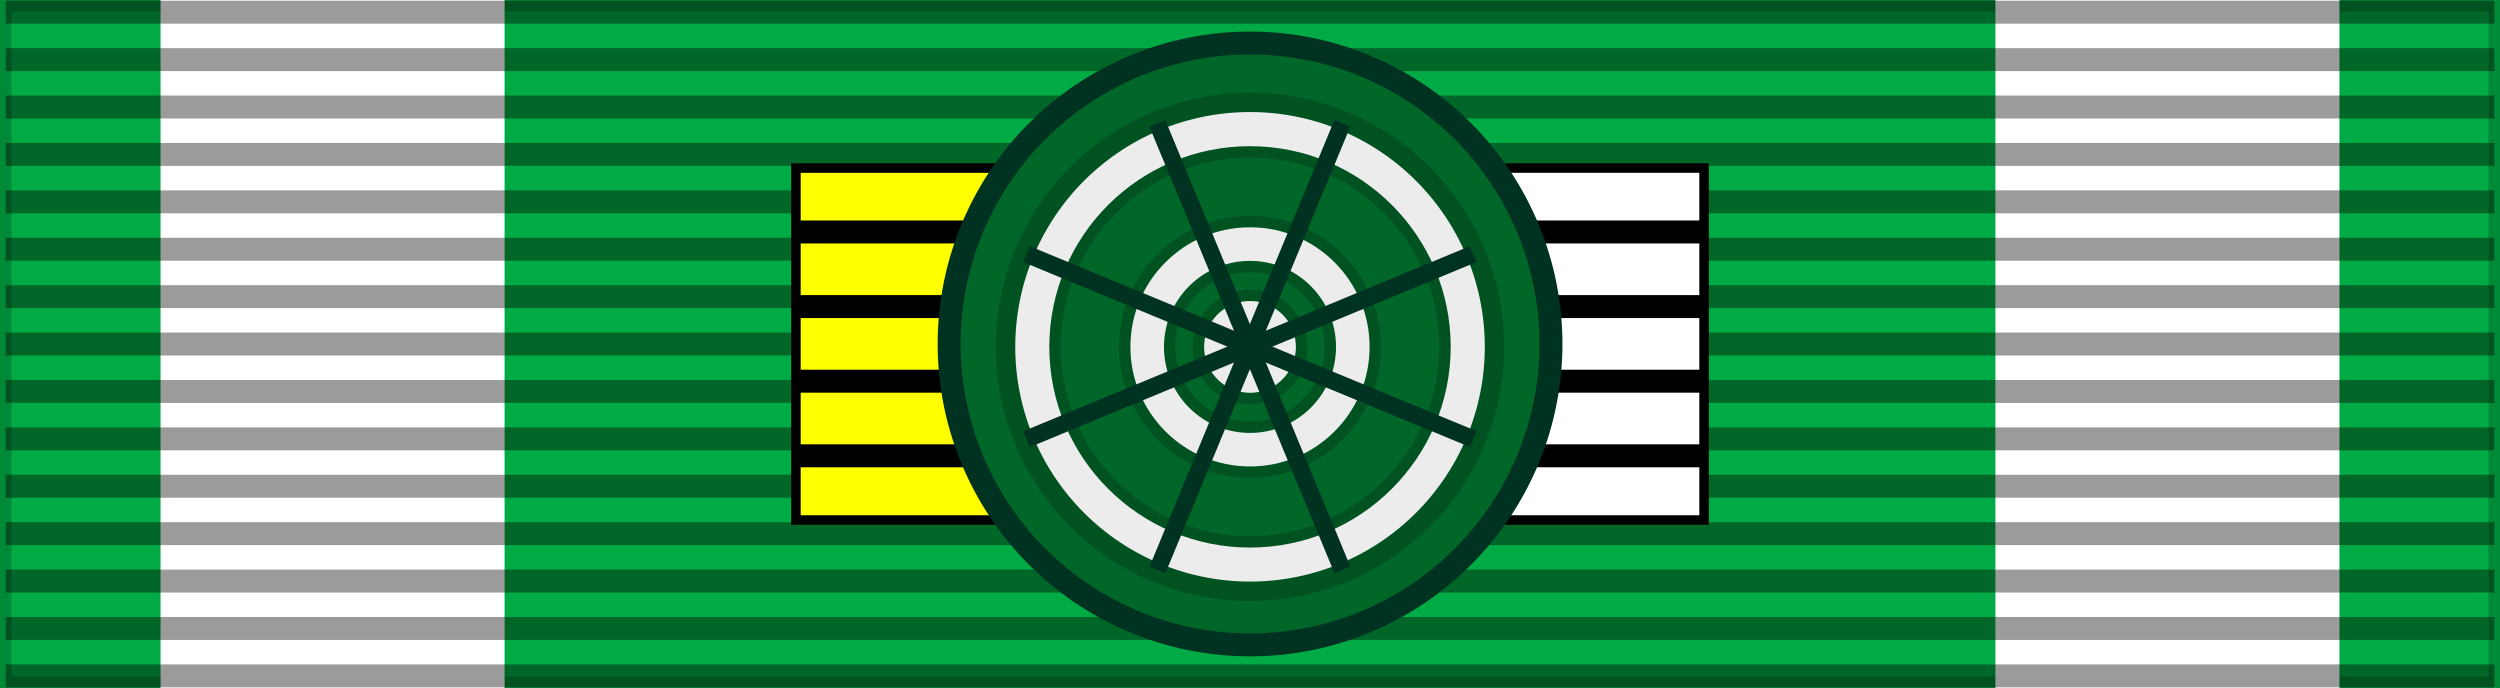 <svg xmlns="http://www.w3.org/2000/svg" width="218" height="60" version="1.0"><rect width="100%" height="100%" fill="#333333" stroke="none"/><g style="display:inline"><path style="opacity:1;color:#000;fill:#0a4;fill-opacity:1;fill-rule:evenodd;stroke:#000;stroke-width:2;stroke-linecap:butt;stroke-linejoin:miter;marker:none;marker-start:none;marker-mid:none;marker-end:none;stroke-miterlimit:4;stroke-dasharray:none;stroke-dashoffset:0;stroke-opacity:.196;visibility:visible;display:inline;overflow:visible" d="M0 0h218v60H0z"/><path style="opacity:1;fill:#fff;fill-opacity:1;fill-rule:evenodd;stroke:none;stroke-width:3;stroke-linecap:butt;stroke-linejoin:miter;stroke-miterlimit:4;stroke-dasharray:none;stroke-dashoffset:0;stroke-opacity:1;display:inline" d="M14-1.5h30v63H14zM174-1.5h30v63h-30z"/></g><path style="fill:none;fill-opacity:.196;fill-rule:evenodd;stroke:#000;stroke-width:2;stroke-linecap:butt;stroke-linejoin:miter;stroke-miterlimit:4;stroke-dasharray:none;stroke-opacity:.392" d="M.494 1.064h217.012M.494 58.936h217.012M.494 5.198h217.012M.494 9.331h217.012M.494 13.465h217.012M.494 17.599h217.012M.494 21.733h217.012M.494 25.866h217.012M.494 30h217.012M.494 34.134h217.012M.494 38.267h217.012M.494 42.401h217.012M.494 46.535h217.012M.494 50.669h217.012M.494 54.802h217.012"/><g style="display:inline"><path style="fill:#ff0;fill-opacity:1;fill-rule:evenodd;stroke:#000;stroke-width:.828;stroke-linecap:butt;stroke-linejoin:miter;marker:none;marker-start:none;marker-mid:none;marker-end:none;stroke-miterlimit:4;stroke-dashoffset:0;stroke-opacity:1;visibility:visible;display:inline;overflow:visible" d="M109 14.656H69.406v30.688H109V14.656z"/><path style="fill:#fff;fill-opacity:1;fill-rule:evenodd;stroke:#000;stroke-width:.828;stroke-linecap:butt;stroke-linejoin:miter;marker:none;marker-start:none;marker-mid:none;marker-end:none;stroke-miterlimit:4;stroke-dashoffset:0;stroke-opacity:1;visibility:visible;display:inline;overflow:visible" d="M109 14.656v30.688h39.594V14.656H109z"/><g style="display:inline"><path d="M51.75 20h115.5" style="fill:none;fill-opacity:.75;fill-rule:evenodd;stroke:#000;stroke-width:2;stroke-linecap:butt;stroke-linejoin:miter;stroke-miterlimit:4;stroke-dasharray:none;stroke-opacity:1" transform="matrix(.68 0 0 1.001 34.522 .207)"/><path d="M51.75 39.5h115.5M51.75 33h115.5M51.75 26.5h115.5" style="fill:none;fill-opacity:.75;fill-rule:evenodd;stroke:#000;stroke-width:2;stroke-linecap:butt;stroke-linejoin:miter;stroke-miterlimit:4;stroke-dasharray:none;stroke-opacity:1;display:inline" transform="matrix(.68 0 0 1.001 34.522 .207)"/></g><path style="fill:#fb0400;fill-opacity:1;fill-rule:evenodd;stroke:none;stroke-width:.981;stroke-linecap:butt;stroke-linejoin:miter;marker:none;marker-start:none;marker-mid:none;marker-end:none;stroke-miterlimit:4;stroke-dasharray:none;stroke-dashoffset:0;stroke-opacity:1;visibility:visible;display:inline;overflow:visible" d="M-71.5 149.75a25.75 25.75 0 1 1-51.5 0 25.75 25.75 0 1 1 51.5 0z" transform="matrix(1.019 0 0 1.019 208.102 -122.602)"/><path style="fill:#006729;fill-opacity:1;fill-rule:evenodd;stroke:#003221;stroke-width:1.963;stroke-linecap:butt;stroke-linejoin:miter;marker:none;marker-start:none;marker-mid:none;marker-end:none;stroke-miterlimit:4;stroke-dasharray:none;stroke-dashoffset:0;stroke-opacity:1;visibility:visible;display:inline;overflow:visible" d="M-71.5 149.75a25.75 25.75 0 1 1-51.5 0 25.75 25.75 0 1 1 51.5 0z" transform="matrix(1.019 0 0 1.019 208.102 -122.602)"/><path style="fill:#ececec;fill-opacity:1;fill-rule:evenodd;stroke:#005321;stroke-width:2.053;stroke-linecap:butt;stroke-linejoin:miter;marker:none;marker-start:none;marker-mid:none;marker-end:none;stroke-miterlimit:4;stroke-dasharray:none;stroke-dashoffset:0;stroke-opacity:1;visibility:visible;display:inline;overflow:visible" d="M-71.5 149.75a25.75 25.75 0 1 1-51.5 0 25.75 25.75 0 1 1 51.5 0z" transform="matrix(.828 0 0 .828 189.526 -93.751)"/><path style="fill:#006729;fill-opacity:1;fill-rule:evenodd;stroke:#005321;stroke-width:1;stroke-linecap:butt;stroke-linejoin:miter;marker:none;marker-start:none;marker-mid:none;marker-end:none;stroke-miterlimit:4;stroke-dasharray:none;stroke-dashoffset:0;stroke-opacity:1;visibility:visible;display:inline;overflow:visible" d="M109 13.247c-9.384 0-17 7.616-17 17s7.616 17 17 17 17-7.616 17-17-7.616-17-17-17zm0 6.071c6.033 0 10.929 4.896 10.929 10.929 0 6.032-4.896 10.928-10.929 10.928S98.071 36.28 98.071 30.247c0-6.033 4.896-10.929 10.929-10.929z"/><path style="fill:#006729;fill-opacity:1;fill-rule:evenodd;stroke:#005321;stroke-width:1;stroke-linecap:butt;stroke-linejoin:miter;marker:none;marker-start:none;marker-mid:none;marker-end:none;stroke-miterlimit:4;stroke-dasharray:none;stroke-dashoffset:0;stroke-opacity:1;visibility:visible;display:inline;overflow:visible" d="M109 23.25c-3.864 0-7 3.136-7 7s3.136 7 7 7 7-3.136 7-7-3.136-7-7-7zm0 2.5c2.484 0 4.5 2.016 4.5 4.5s-2.016 4.5-4.5 4.5a4.502 4.502 0 0 1-4.5-4.5c0-2.484 2.016-4.5 4.5-4.5z"/><g style="fill:#006400;fill-opacity:1;stroke:#003221;stroke-width:1.428;stroke-linecap:square;stroke-linejoin:miter;stroke-miterlimit:4;stroke-dasharray:none;stroke-opacity:1"><path d="M109 10.172v40.15-40.15z" style="fill:#006400;fill-opacity:1;fill-rule:evenodd;stroke:#003221;stroke-width:1.428;stroke-linecap:square;stroke-linejoin:miter;stroke-miterlimit:4;stroke-dasharray:none;stroke-dashoffset:0;stroke-opacity:1" transform="matrix(.97 -.402 .402 .97 -8.899 44.704)"/><path d="M88.925 30.247h40.15-40.15zM94.805 16.052l28.39 28.39-28.39-28.39zM123.195 16.052l-28.39 28.39 28.39-28.39z" style="fill:#006400;fill-opacity:1;fill-rule:evenodd;stroke:#003221;stroke-width:1.428;stroke-linecap:square;stroke-linejoin:miter;stroke-miterlimit:4;stroke-dasharray:none;stroke-dashoffset:0;stroke-opacity:1;display:inline" transform="matrix(.97 -.402 .402 .97 -8.899 44.704)"/></g></g></svg>